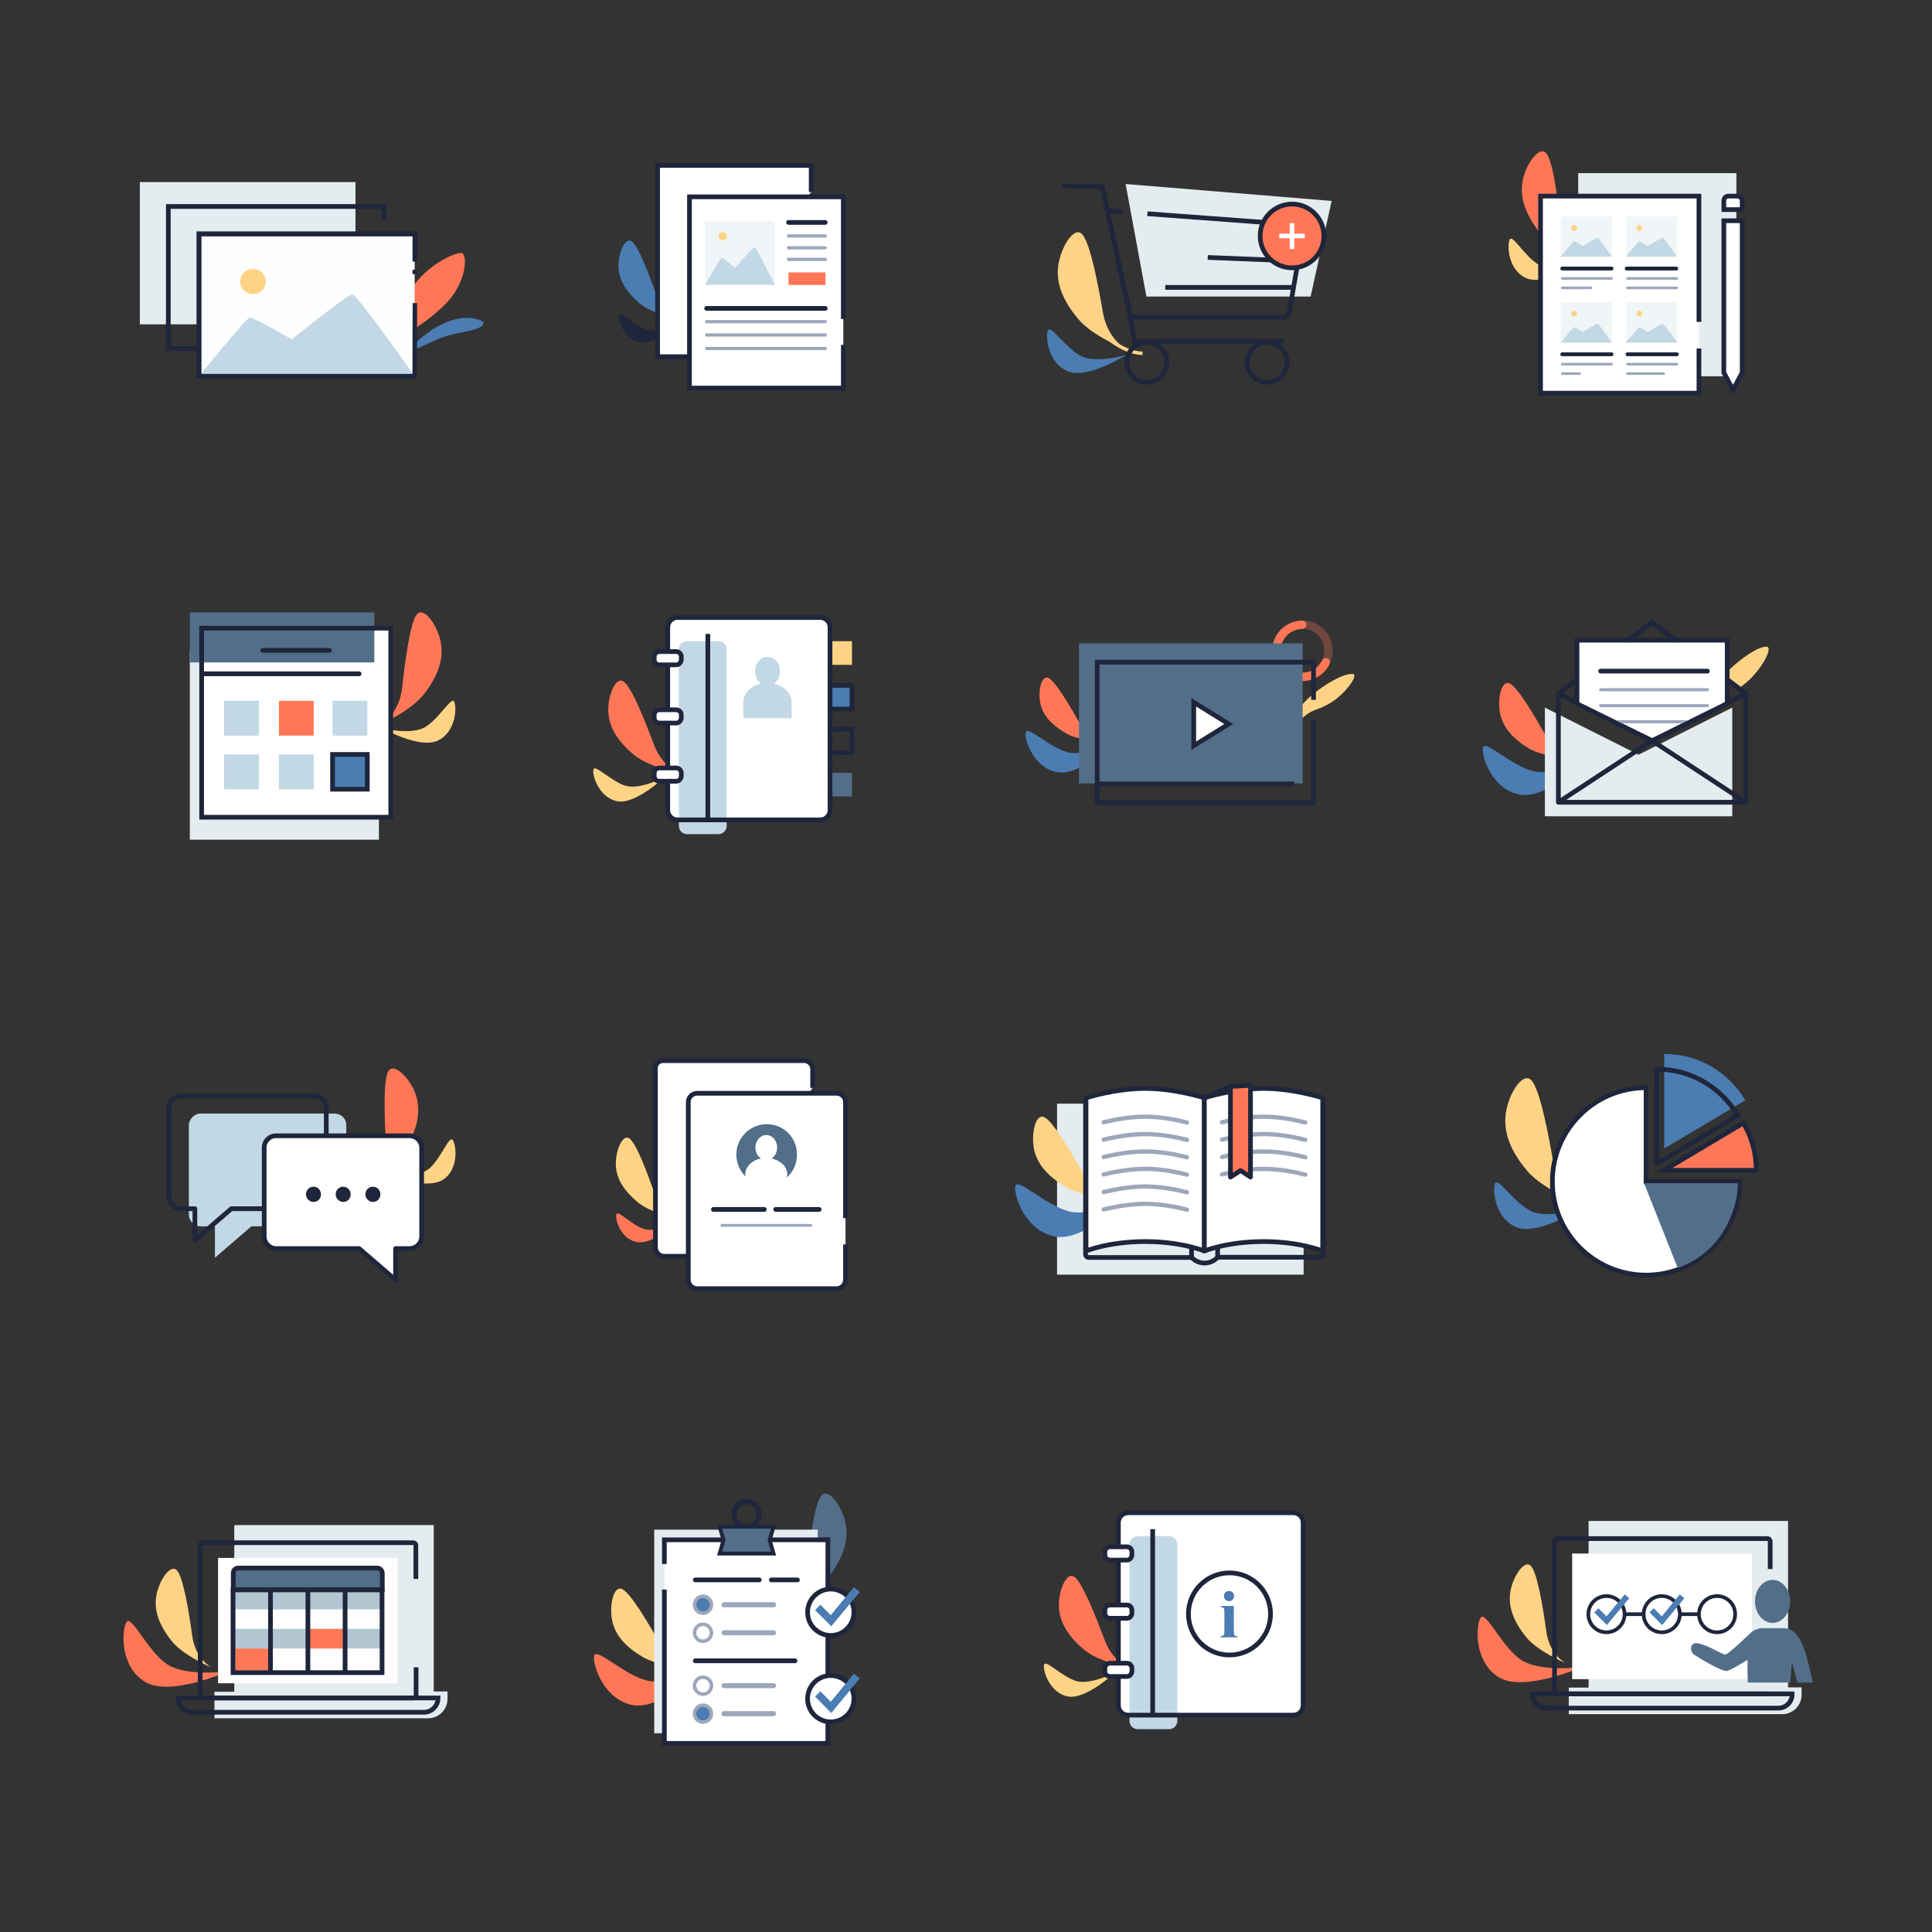 <?xml version="1.0" encoding="utf-8"?>
<!-- Generator: Adobe Illustrator 25.1.0, SVG Export Plug-In . SVG Version: 6.00 Build 0)  -->
<svg version="1.1" id="Calque_1" xmlns="http://www.w3.org/2000/svg" xmlns:xlink="http://www.w3.org/1999/xlink" x="0px" y="0px"
	 viewBox="0 0 800 800" style="enable-background:new 0 0 800 800;" xml:space="preserve">
<rect x="0" y="0" width="800" height="800" fill="#333333" stroke="none"/>
<style type="text/css">
	.st0{fill:#FF7757;}
	.st1{fill:#FFD385;}
	.st2{fill:#526E89;}
	.st3{fill:#E4ECEF;}
	.st4{fill:#FFFFFF;stroke:#1F253A;stroke-width:1.948;stroke-miterlimit:10;}
	.st5{fill:none;stroke:#1F253A;stroke-width:1.948;stroke-linecap:round;stroke-miterlimit:10;}
	.st6{fill:none;stroke:#9DA7BA;stroke-width:2.095;stroke-linecap:round;stroke-miterlimit:10;}
	.st7{fill:#4B7CB2;stroke:#9DA7BA;stroke-width:1.467;stroke-linecap:round;stroke-miterlimit:10;}
	.st8{fill:none;stroke:#9DA7BA;stroke-width:1.467;stroke-linecap:round;stroke-miterlimit:10;}
	.st9{fill:none;stroke:#1F253A;stroke-width:2.095;stroke-miterlimit:10;}
	.st10{fill:#526E89;stroke:#1F253A;stroke-width:1.606;stroke-miterlimit:10;}
	.st11{fill:none;stroke:#4B7CB2;stroke-width:3.117;stroke-miterlimit:10;}
	.st12{fill:#4B7CB2;}
	.st13{fill:#FDFEFF;}
	.st14{fill:#C3D8E5;}
	.st15{fill:none;stroke:#1F253A;stroke-width:1.948;stroke-miterlimit:10;}
	.st16{fill:none;stroke:#1F253A;stroke-width:1.852;stroke-miterlimit:10;}
	.st17{fill:#1F253A;}
	.st18{fill:none;stroke:#4B7CB2;stroke-width:1.055;stroke-miterlimit:10;}
	.st19{fill:#F0F5F7;}
	.st20{fill:none;stroke:#9DA7BA;stroke-width:1.338;stroke-linecap:round;stroke-miterlimit:10;}
	.st21{fill:none;stroke:#FFD385;stroke-width:1.437;stroke-miterlimit:10;}
	.st22{fill:#FFFFFF;}
	.st23{fill:none;stroke:#FFFFFF;stroke-width:1.877;stroke-miterlimit:10;}
	.st24{fill:none;stroke:#1F253A;stroke-width:1.599;stroke-linecap:round;stroke-miterlimit:10;}
	.st25{fill:none;stroke:#9DA7BA;stroke-width:1.087;stroke-linecap:round;stroke-miterlimit:10;}
	.st26{fill:#4B7CB2;stroke:#1F253A;stroke-width:1.948;stroke-linecap:round;stroke-miterlimit:10;}
	.st27{fill:#FFFFFF;stroke:#1F253A;stroke-width:1.948;stroke-linejoin:round;stroke-miterlimit:10;}
	.st28{opacity:0.3;fill:none;stroke:#FF7757;stroke-width:3.446;stroke-linecap:round;stroke-miterlimit:10;}
	.st29{fill:none;stroke:#FF7757;stroke-width:3.446;stroke-linecap:round;stroke-miterlimit:10;}
	.st30{fill:none;stroke:#1F253A;stroke-width:1.948;stroke-linejoin:round;stroke-miterlimit:10;}
	.st31{fill:none;stroke:#9DA7BA;stroke-width:1.282;stroke-linecap:round;stroke-miterlimit:10;}
	.st32{fill:#9DA7BA;}
	.st33{fill:none;stroke:#9DA7BA;stroke-width:1.171;stroke-linecap:round;stroke-miterlimit:10;}
	.st34{fill:none;stroke:#9DA7BA;stroke-width:1.775;stroke-linecap:round;stroke-linejoin:round;stroke-miterlimit:10;}
	.st35{fill:#FF7757;stroke:#1F253A;stroke-width:1.948;stroke-linejoin:round;stroke-miterlimit:10;}
	.st36{fill:#FFFFFF;stroke:#1F253A;stroke-width:1.692;stroke-miterlimit:10;}
	.st37{fill:#FF7757;stroke:#1F253A;stroke-width:1.948;stroke-miterlimit:10;}
	.st38{fill:#B2C6D1;}
	.st39{fill:#526E89;stroke:#1F253A;stroke-width:1.948;stroke-miterlimit:10;}
	.st40{fill:#FFFFFF;stroke:#1F253A;stroke-width:1.521;stroke-miterlimit:10;}
	.st41{fill:none;stroke:#4B7CB2;stroke-width:2.434;stroke-miterlimit:10;}
</style>
<g>
	<g>
		<path class="st0" d="M293,689.4c0,0-15.8,8.9-25.4,6.4s-21-14.1-21.6-10c-0.6,4.1,4.4,18.4,16.4,20.3
			C274.5,708,293,689.4,293,689.4"/>
		<path class="st1" d="M285.8,690.5c0,0-7.4-0.8-12.2-9.3s-12.4-21.6-16-23.2c-3.6-1.6-5.4,6.9-4.1,13.1s5.7,10.9,12.6,15
			S285.8,690.5,285.8,690.5"/>
	</g>
	<g>
		<g>
			<path class="st2" d="M325.3,665.4c0,0,7.3-4.1,8.6-15.1c1.2-10.9,3.3-27.8,6.3-31.1c3-3.3,8.6,4.8,10,11.8
				c1.3,7-1.1,13.8-6.4,21.1C338.5,659.5,325.3,665.4,325.3,665.4"/>
		</g>
	</g>
	<polyline class="st3" points="338.6,698.6 338.6,717.7 270.9,717.7 270.9,633.4 338.6,633.4 338.6,687.2 	"/>
	<polyline class="st4" points="275.1,647.6 275.1,637.6 342.8,637.6 342.8,703.3 342.8,714.7 342.8,721.9 275.1,721.9 275.1,658.2 	
		"/>
	<line class="st5" x1="319.4" y1="654.2" x2="330.2" y2="654.2"/>
	<line class="st5" x1="287.9" y1="654.2" x2="314.4" y2="654.2"/>
	<line class="st6" x1="299.8" y1="664.5" x2="320.3" y2="664.5"/>
	<circle class="st7" cx="291.1" cy="664.5" r="3.5"/>
	<line class="st6" x1="299.8" y1="676.1" x2="320.3" y2="676.1"/>
	<circle class="st8" cx="291.1" cy="676.1" r="3.5"/>
	<line class="st5" x1="287.9" y1="687.7" x2="329.2" y2="687.7"/>
	<line class="st6" x1="299.8" y1="698" x2="320.3" y2="698"/>
	<circle class="st8" cx="291.1" cy="698" r="3.5"/>
	<line class="st6" x1="299.8" y1="709.6" x2="320.3" y2="709.6"/>
	<circle class="st7" cx="291.1" cy="709.6" r="3.5"/>
	<circle class="st9" cx="309.1" cy="627" r="5.2"/>
	<polygon class="st10" points="320.3,643.3 298,643.3 299.6,637.7 298,632.2 320.3,632.2 318.7,637.7 	"/>
	<circle class="st4" cx="344" cy="667.6" r="9.6"/>
	<polyline class="st11" points="338.6,665.6 344.1,671.1 354.8,658.2 	"/>
	<circle class="st4" cx="344" cy="703.4" r="9.6"/>
	<polyline class="st11" points="338.6,701.4 344.1,707 354.8,694 	"/>
</g>
<g>
	<path class="st0" d="M164.4,140.7c0,0,0.1-11.8,6.2-21.4s18.2-15.1,20.6-14.5c2.4,0.6,2,11-5.2,19.4
		C178.8,132.6,164.4,140.7,164.4,140.7z"/>
	<path class="st12" d="M168.3,145c0,0,8.9-7.7,12.6-9.7c5.6-3.1,11.3-4.5,16.4-3.2c5.1,1.3,2.5,3.3-0.7,4.3
		c-3.1,1-10.2,1.8-15.5,4.1c-5.3,2.4-12.1,5.6-12.1,5.6L168.3,145z"/>
	<rect x="57.9" y="75.4" class="st3" width="89.3" height="58.9"/>
	<polyline class="st13" points="171.7,155.8 82.2,155.8 82.2,96.8 171.7,96.8 171.7,155.8 82.2,155.8 82.2,96.9 171.7,96.9 	"/>
	<path class="st14" d="M171.7,155.8c0,0-23.8-33.9-25.8-33.9s-25.1,18.6-25.1,18.6s-15.9-9.2-17.4-9s-21,24.3-21,24.3H171.7z"/>
	
		<ellipse transform="matrix(1 -3.127867e-02 3.127867e-02 1 -3.593 3.331)" class="st1" cx="104.7" cy="116.5" rx="5.3" ry="5.2"/>
	<polyline class="st15" points="82.3,144.3 69.7,144.3 69.7,85.5 159,85.5 159,91.1 	"/>
	<polyline class="st16" points="171.8,125.5 171.7,155.8 82.4,155.8 82.4,96.9 171.8,96.9 	"/>
	<line class="st15" x1="171.8" y1="111.7" x2="171.8" y2="113.5"/>
	<polyline class="st15" points="171.7,155.8 82.4,155.8 82.4,96.8 171.8,96.8 171.8,108.3 	"/>
</g>
<g id="pages_1_">
	<g>
		<g id="vegetation_9_">
			<path class="st17" d="M281.3,133.8c0,0-8.6,4.3-13.6,2.7c-5-1.6-10.8-8-11.2-5.9c-0.4,2.1,1.8,9.9,8.2,11.2
				C271,143.2,281.3,133.8,281.3,133.8"/>
		</g>
		<g>
			<path class="st12" d="M281.1,132.3c0,0-6.3-1.8-9.2-9.9c-2.9-8.1-7.5-20.5-10.3-22.5c-2.8-2-5.7,5.2-5.5,10.7s3.2,10.2,8.6,14.9
				C270.1,130.1,281.1,132.3,281.1,132.3"/>
		</g>
		<path class="st18" d="M285.9,132.6c-9.8,1.5-27.5-11.6-25.3-27"/>
	</g>
	<polyline class="st4" points="285.5,147.7 272.3,147.7 272.3,68.5 335.9,68.5 335.9,79.5 	"/>
	<polyline class="st4" points="349.2,142.8 349.2,160.7 285.5,160.7 285.5,81.5 349.2,81.5 349.2,132.1 	"/>
	<g>
		<polyline class="st19" points="320.8,117.9 291.9,117.9 291.9,91.5 320.8,91.5 320.8,117.9 291.9,117.9 291.9,91.5 320.8,91.5 		
			"/>
		<path class="st14" d="M320.8,117.9c0,0-7.7-15.6-8.3-15.6c-0.7,0-8.1,8.6-8.1,8.6s-5.2-4.3-5.6-4.2c-0.5,0.1-6.8,11.2-6.8,11.2
			L320.8,117.9z"/>
		
			<ellipse transform="matrix(1 -3.127845e-02 3.127845e-02 1 -2.914 9.404)" class="st1" cx="299.1" cy="97.8" rx="1.7" ry="1.7"/>
	</g>
	<line class="st5" x1="326.5" y1="92.1" x2="341.7" y2="92.1"/>
	<line class="st20" x1="326.5" y1="97.7" x2="341.7" y2="97.7"/>
	<line class="st20" x1="326.5" y1="102.6" x2="341.7" y2="102.6"/>
	<line class="st20" x1="326.5" y1="107.4" x2="341.7" y2="107.4"/>
	<line class="st5" x1="292.6" y1="127.7" x2="341.7" y2="127.7"/>
	<line class="st20" x1="292.6" y1="133.2" x2="341.7" y2="133.2"/>
	<line class="st20" x1="292.6" y1="138.7" x2="341.7" y2="138.7"/>
	<line class="st20" x1="292.6" y1="144.3" x2="341.7" y2="144.3"/>
	<rect x="326.5" y="112.8" class="st0" width="15.3" height="5.2"/>
</g>
<g id="boutique_2_">
	<g>
		<g id="vegetation_11_">
			<path class="st12" d="M466.5,146.9c0,0-12.5,3.8-18.9,0.5c-6.4-3.3-12.6-13.3-13.7-10.5c-1.1,2.8,0.2,13.7,8.4,16.9
				C450.5,157.1,466.5,146.9,466.5,146.9"/>
		</g>
		<g>
			<path class="st1" d="M466.7,144.8c0,0-8-3.9-10-15.4c-2-11.5-5.3-29.2-8.7-32.5c-3.4-3.3-8.8,5.6-9.8,13.1
				c-1,7.5,2,14.5,8.1,21.9C452.4,139.4,466.7,144.8,466.7,144.8"/>
		</g>
		<path class="st21" d="M473.1,146.3c-13.5-0.2-34.2-21.8-27.8-42.1"/>
	</g>
	<polygon class="st3" points="542.7,122.8 474.7,122.8 466.1,76.2 551.4,83.2 	"/>
	<polyline class="st5" points="440.6,77 456.4,77.3 468.1,131.4 469.7,141.3 531,141.3 	"/>
	<path class="st15" d="M475.1,88.5l62.2,4.6c1.5,0.1,2.6,1.5,2.3,3l-5.7,32.9c-0.3,1.4-1.5,2.4-2.9,2.4h-62.9l-9.5-44.1l6.4,0.5"/>
	<circle class="st15" cx="474.9" cy="150" r="8.3"/>
	<circle class="st15" cx="524.7" cy="150" r="8.3"/>
	<line class="st15" x1="535" y1="119" x2="482.5" y2="119"/>
	<line class="st15" x1="537" y1="108.1" x2="500.1" y2="106.6"/>
	<circle class="st22" cx="535" cy="97.7" r="13.2"/>
	<circle class="st0" cx="535" cy="97.7" r="13.2"/>
	<circle class="st15" cx="535" cy="97.7" r="13.2"/>
	<line class="st23" x1="535" y1="92.4" x2="535" y2="103.1"/>
	<line class="st23" x1="529.7" y1="97.7" x2="540.3" y2="97.7"/>
</g>
<g>
	<g>
		<rect x="653.5" y="71.7" class="st3" width="65.5" height="84.1"/>
		<g id="vegetation_12_">
			<path class="st1" d="M654.3,110c0,0-11.6,2.8-17.3-0.5c-5.7-3.3-10.8-12.8-11.9-10.3s-0.6,12.5,6.7,15.9
				C639.2,118.4,654.3,110,654.3,110"/>
		</g>
		<g>
			<path class="st0" d="M654.6,108.1c0,0-7.1-4-8.3-14.6c-1.2-10.6-3.2-26.9-6.1-30.1c-2.9-3.2-8.4,4.6-9.7,11.4
				c-1.3,6.8,1,13.3,6.2,20.4S654.6,108.1,654.6,108.1"/>
		</g>
	</g>
	<polyline class="st4" points="703.5,144.3 703.5,162.8 637.9,162.8 637.9,81.2 703.5,81.2 703.5,133.3 	"/>
	<g>
		<g>
			<polyline class="st19" points="667.4,106.4 646.3,106.4 646.3,89.7 667.4,89.7 667.4,106.4 646.3,106.4 646.3,89.7 667.4,89.7 
							"/>
			<path class="st14" d="M661.6,98.4c-0.6,0-6.3,3.5-6.3,3.5s-3-2-3.5-2c-0.4,0.1-5.6,6.4-5.6,6.4l11.3,0l0,0l10,0
				C667.6,106.4,661.9,98.4,661.6,98.4z"/>
			
				<ellipse transform="matrix(1 -3.127845e-02 3.127845e-02 1 -2.63 20.425)" class="st1" cx="651.5" cy="94.3" rx="1.2" ry="1.2"/>
		</g>
		<line class="st24" x1="646.9" y1="111.2" x2="667.3" y2="111.2"/>
		<line class="st24" x1="673.6" y1="111.2" x2="694.1" y2="111.2"/>
		<line class="st25" x1="646.9" y1="115.3" x2="667.3" y2="115.3"/>
		<line class="st25" x1="646.9" y1="119.2" x2="658.8" y2="119.2"/>
		<g>
			<polyline class="st19" points="694.4,106.4 673.3,106.4 673.3,89.7 694.4,89.7 694.4,106.4 673.3,106.4 673.3,89.7 694.4,89.7 
							"/>
			<path class="st14" d="M688.6,98.4c-0.6,0-6.3,3.5-6.3,3.5s-3-2-3.5-2c-0.4,0.1-5.6,6.4-5.6,6.4l11.3,0l0,0l10,0
				C694.6,106.4,688.9,98.4,688.6,98.4z"/>
			
				<ellipse transform="matrix(1 -3.127845e-02 3.127845e-02 1 -2.617 21.269)" class="st1" cx="678.5" cy="94.3" rx="1.2" ry="1.2"/>
		</g>
		<line class="st25" x1="673.9" y1="115.3" x2="694.3" y2="115.3"/>
		<line class="st25" x1="673.9" y1="119.2" x2="694.3" y2="119.2"/>
		<g>
			<polyline class="st19" points="667.4,141.9 646.3,141.9 646.3,125.2 667.4,125.2 667.4,141.9 646.3,141.9 646.3,125.2 
				667.4,125.2 			"/>
			<path class="st14" d="M661.6,134c-0.6,0-6.3,3.5-6.3,3.5s-3-2-3.5-2c-0.4,0.1-5.6,6.4-5.6,6.4l11.3,0l0,0l10,0
				C667.6,141.9,661.9,134,661.6,134z"/>
			
				<ellipse transform="matrix(1 -3.127845e-02 3.127845e-02 1 -3.741 20.442)" class="st1" cx="651.5" cy="129.8" rx="1.2" ry="1.2"/>
		</g>
		<line class="st24" x1="646.9" y1="146.7" x2="667.3" y2="146.7"/>
		<line class="st25" x1="646.9" y1="150.8" x2="667.3" y2="150.8"/>
		<line class="st25" x1="646.9" y1="154.7" x2="654.1" y2="154.7"/>
		<g>
			<polyline class="st19" points="694.4,141.9 673.3,141.9 673.3,125.2 694.4,125.2 694.4,141.9 673.3,141.9 673.3,125.2 
				694.4,125.2 			"/>
			<path class="st14" d="M688.6,134c-0.6,0-6.3,3.5-6.3,3.5s-3-2-3.5-2c-0.4,0.1-5.6,6.4-5.6,6.4l11.3,0l0,0l10,0
				C694.6,141.9,688.9,134,688.6,134z"/>
			
				<ellipse transform="matrix(1 -3.127845e-02 3.127845e-02 1 -3.728 21.287)" class="st1" cx="678.5" cy="129.8" rx="1.2" ry="1.2"/>
		</g>
		<line class="st24" x1="673.9" y1="146.7" x2="694.3" y2="146.7"/>
		<line class="st25" x1="673.9" y1="150.8" x2="694.3" y2="150.8"/>
		<line class="st25" x1="673.9" y1="154.7" x2="688.9" y2="154.7"/>
	</g>
	<polygon class="st4" points="721.4,154.3 717.6,161.4 713.8,154.3 713.8,91.4 721.4,91.4 	"/>
	<path class="st4" d="M715.7,81.2h3.8c1,0,1.9,0.9,1.9,1.9v3.7h-7.6v-3.7C713.8,82.1,714.6,81.2,715.7,81.2z"/>
</g>
<g>
	<g>
		<g id="vegetation_13_">
			<path class="st1" d="M158.4,301.6c0,0,11.8,2.9,17.6-0.5c5.8-3.4,11-13,12.1-10.5c1.1,2.5,0.6,12.7-6.9,16.1
				C173.7,310.2,158.4,301.6,158.4,301.6"/>
		</g>
		<g>
			<path class="st0" d="M158.1,299.7c0,0,7.2-4.1,8.4-14.8c1.2-10.8,3.3-27.4,6.2-30.6c2.9-3.2,8.5,4.7,9.8,11.6
				c1.3,6.9-1,13.5-6.3,20.7C171.1,293.9,158.1,299.7,158.1,299.7"/>
		</g>
	</g>
	<rect x="78.6" y="269.4" class="st3" width="78.3" height="78.3"/>
	<rect x="83.5" y="260.1" class="st22" width="78.3" height="78.3"/>
	<rect x="78.6" y="253.6" class="st2" width="76.4" height="20.7"/>
	<rect x="83.5" y="260.1" class="st5" width="78.3" height="78.3"/>
	<line class="st5" x1="83.5" y1="279" x2="148.7" y2="279"/>
	<rect x="92.8" y="290.2" class="st14" width="14.4" height="14.4"/>
	<rect x="115.5" y="290.2" class="st0" width="14.4" height="14.4"/>
	<rect x="137.7" y="290.2" class="st14" width="14.4" height="14.4"/>
	<rect x="92.8" y="312.4" class="st14" width="14.4" height="14.4"/>
	<rect x="115.5" y="312.4" class="st14" width="14.4" height="14.4"/>
	<rect x="137.7" y="312.4" class="st26" width="14.4" height="14.4"/>
	<line class="st5" x1="136.4" y1="269.3" x2="108.8" y2="269.3"/>
</g>
<g>
	<path class="st1" d="M275.2,321.8c0,0-10.1,5.3-16.1,3.6c-6-1.8-13-9.3-13.4-6.7c-0.5,2.5,2.4,11.7,10,13.1
		C263.1,333.2,275.2,321.8,275.2,321.8"/>
	<path class="st0" d="M282,320.2c0,0-7.5-2-11.1-11.6c-3.6-9.5-9.3-24.2-12.7-26.4c-3.4-2.3-6.7,6.3-6.3,12.8
		c0.4,6.6,4.1,12.1,10.5,17.5C268.9,317.9,282,320.2,282,320.2"/>
	<g>
		<rect x="343.7" y="265.5" class="st1" width="9.1" height="9.8"/>
		<rect x="343.7" y="320" class="st2" width="9.1" height="9.8"/>
		<path class="st22" d="M339.6,339.5h-59c-2.3,0-4.1-1.8-4.1-4.1v-75.6c0-2.3,1.8-4.1,4.1-4.1h59c2.3,0,4.1,1.8,4.1,4.1v75.6
			C343.7,337.7,341.8,339.5,339.6,339.5z"/>
		<path class="st14" d="M297.5,345.4h-13c-1.9,0-3.4-1.5-3.4-3.4v-73.1c0-1.9,1.5-3.4,3.4-3.4h13c1.9,0,3.4,1.5,3.4,3.4V342
			C300.9,343.8,299.4,345.4,297.5,345.4z"/>
		<path class="st15" d="M339.6,339.5h-59c-2.3,0-4.1-1.8-4.1-4.1v-75.6c0-2.3,1.8-4.1,4.1-4.1h59c2.3,0,4.1,1.8,4.1,4.1v75.6
			C343.7,337.7,341.8,339.5,339.6,339.5z"/>
		<line class="st15" x1="293.1" y1="262.5" x2="293.1" y2="339.5"/>
		<g>
			<path class="st14" d="M327.8,297.4c0-1.4,0-6.6,0-6.7c0-3.6-3.2-6.7-7.4-7.6c1.6-1,2.6-2.9,2.6-5.2c0-3.3-2.3-5.9-5.2-5.9
				s-5.2,2.7-5.2,5.9c0,2.2,1.1,4.1,2.6,5.2c-4.3,0.9-7.4,3.9-7.4,7.6c0,0.1,0,5.4,0,6.7H327.8z"/>
		</g>
		<rect x="343.7" y="283.8" class="st26" width="9.1" height="9.8"/>
		<rect x="343.7" y="301.9" class="st15" width="9.1" height="9.8"/>
		<path class="st27" d="M280,275.3h-7c-1.1,0-2.1-0.9-2.1-2.1v-1.3c0-1.1,0.9-2.1,2.1-2.1h7c1.1,0,2.1,0.9,2.1,2.1v1.3
			C282,274.4,281.1,275.3,280,275.3z"/>
		<path class="st27" d="M280,299.4h-7c-1.1,0-2.1-0.9-2.1-2.1V296c0-1.1,0.9-2.1,2.1-2.1h7c1.1,0,2.1,0.9,2.1,2.1v1.3
			C282,298.5,281.1,299.4,280,299.4z"/>
		<path class="st27" d="M280,323.5h-7c-1.1,0-2.1-0.9-2.1-2.1v-1.3c0-1.1,0.9-2.1,2.1-2.1h7c1.1,0,2.1,0.9,2.1,2.1v1.3
			C282,322.6,281.1,323.5,280,323.5z"/>
	</g>
</g>
<g>
	<path class="st12" d="M462.8,306.3c0,0-12.8,7.2-20.6,5.2s-17-11.4-17.5-8.1c-0.5,3.3,3.6,14.9,13.3,16.4
		C447.8,321.3,462.8,306.3,462.8,306.3"/>
	<path class="st0" d="M457,307.1c0,0-6-0.7-9.9-7.6c-3.9-6.9-10.1-17.5-13-18.8c-2.9-1.3-4.4,5.6-3.3,10.6s4.6,8.8,10.2,12.1
		C446.6,306.9,457,307.1,457,307.1"/>
	<path class="st1" d="M536,310.8c0,0-2.1-5.1-1.8-6c0.2-0.9,1.9-4.6,5.7-8s5.9-2.5,11.6-6.1c5.7-3.7,11.2-11.2,8.7-11.6
		c-4.7-0.7-17.7,8-21.5,13.4c-3.7,5.4-4.5,12.5-4.5,12.5"/>
	<g>
		<circle class="st28" cx="539.3" cy="269.4" r="10.8"/>
		<path class="st29" d="M549,274.2c-2.6,5.4-9.1,7.6-14.4,5c-5.4-2.6-7.6-9.1-5-14.4c1.9-3.8,5.6-6,9.6-6.1"/>
	</g>
	<rect x="446.8" y="266.4" class="st2" width="92.6" height="58"/>
	<polyline class="st15" points="543.9,298.4 543.9,332.4 454.3,332.4 454.3,274.2 543.9,274.2 543.9,289.8 	"/>
	<polygon class="st4" points="494.3,290.8 494.3,308.8 508.8,299.8 	"/>
	<line class="st15" x1="454.3" y1="324.6" x2="535.9" y2="324.6"/>
</g>
<g>
	<path class="st1" d="M715.3,278c5.6-5.4,12.7-10.4,16.2-10.2c3,0.1-2.3,9.8-8.5,14.9c-1,0.8-2.2,1.8-3.1,2.4l-4.8-3.8L715.3,278z"
		/>
	<g>
		<path class="st12" d="M659,313.1c0,0-15.1,8.6-24.3,6.2c-9.2-2.4-20.2-13.5-20.7-9.6c-0.6,3.9,4.2,17.6,15.7,19.4
			C641.2,330.9,659,313.1,659,313.1"/>
		<path class="st0" d="M652.1,314.1c0,0-7.1-0.8-11.7-8.9s-11.9-20.7-15.3-22.2c-3.4-1.6-5.2,6.6-3.9,12.6c1.3,5.9,5.4,10.4,12,14.4
			C639.8,313.8,652.1,314.1,652.1,314.1"/>
	</g>
	<polygon class="st3" points="717.3,338 639.7,338 639.7,293 678.5,312.5 717.3,293 	"/>
	<polyline class="st30" points="722.9,332.2 684.1,306.7 722.9,287.2 722.9,332.2 645.3,332.2 645.3,287.2 684.1,306.7 645.3,332.2 
			"/>
	<polygon class="st4" points="653,291.4 653,265.1 715.2,265.1 715.2,291.3 684.1,306.7 	"/>
	<line class="st5" x1="662.8" y1="277.9" x2="707" y2="277.9"/>
	<line class="st31" x1="662.8" y1="285.6" x2="707" y2="285.6"/>
	<line class="st31" x1="662.8" y1="292.2" x2="707" y2="292.2"/>
	<g>
		<polygon class="st32" points="696.3,299.5 671.6,299.5 669,298.2 698.9,298.2 		"/>
	</g>
	<line class="st15" x1="715" y1="281.2" x2="722.9" y2="287.2"/>
	<polyline class="st15" points="673.9,265.4 684.1,257.7 694.2,265.4 	"/>
	<line class="st15" x1="645.3" y1="287.2" x2="653" y2="281.3"/>
</g>
<g>
	<path class="st14" d="M138.5,461.1H83.2c-2.8,0-5,2.3-5,5v36.7c0,2.8,2.3,5,5,5H89v13l15.1-13h34.3c2.8,0,5-2.3,5-5v-36.7
		C143.5,463.3,141.3,461.1,138.5,461.1z"/>
	<path class="st30" d="M130.2,453.8H74.9c-2.8,0-5,2.3-5,5v36.7c0,2.8,2.3,5,5,5h5.8v13l15.1-13h34.3c2.8,0,5-2.3,5-5v-36.7
		C135.2,456,133,453.8,130.2,453.8z"/>
	<path class="st1" d="M161.2,487.2c0,0,11.6,0.8,16.5-3.3s8.3-14,9.8-11.8c1.5,2.2,2.5,11.9-3.9,16.3S161.2,487.2,161.2,487.2"/>
	<path class="st0" d="M154.2,488.6c0,0,6.2-5,5.6-15.3c-0.6-10.4-1.2-26.4,1.1-29.9c2.3-3.5,8.8,3.1,11.1,9.4
		c2.3,6.3,1.2,13-2.7,20.6C165.5,481,154.2,488.6,154.2,488.6"/>
	<path class="st27" d="M114.3,470.3h55.3c2.8,0,5,2.3,5,5V512c0,2.8-2.3,5-5,5h-5.8v13l-15.1-13h-34.3c-2.8,0-5-2.3-5-5v-36.7
		C109.3,472.6,111.5,470.3,114.3,470.3z"/>
	<path class="st17" d="M127.6,492.3c0.6-0.6,1.3-0.9,2.2-0.9c0.9,0,1.6,0.3,2.2,0.9c0.6,0.6,0.9,1.4,0.9,2.3c0,0.8-0.3,1.6-0.9,2.2
		c-0.6,0.6-1.3,0.9-2.2,0.9c-0.8,0-1.6-0.3-2.2-1c-0.6-0.6-0.9-1.3-0.9-2.1C126.7,493.7,127,492.9,127.6,492.3z"/>
	<path class="st17" d="M139.9,492.3c0.6-0.6,1.3-0.9,2.2-0.9c0.9,0,1.6,0.3,2.2,0.9c0.6,0.6,0.9,1.4,0.9,2.3c0,0.8-0.3,1.6-0.9,2.2
		c-0.6,0.6-1.3,0.9-2.2,0.9c-0.8,0-1.6-0.3-2.2-1c-0.6-0.6-0.9-1.3-0.9-2.1C139,493.7,139.3,492.9,139.9,492.3z"/>
	<path class="st17" d="M152.2,492.3c0.6-0.6,1.3-0.9,2.2-0.9c0.9,0,1.6,0.3,2.2,0.9c0.6,0.6,0.9,1.4,0.9,2.3c0,0.8-0.3,1.6-0.9,2.2
		c-0.6,0.6-1.3,0.9-2.2,0.9c-0.8,0-1.6-0.3-2.2-1c-0.6-0.6-0.9-1.3-0.9-2.1C151.3,493.7,151.6,492.9,152.2,492.3z"/>
</g>
<g>
	<g id="vegetation_14_">
		<path class="st0" d="M280.6,506.1c0,0-8.8,4.4-13.9,2.8c-5.2-1.6-11-8.2-11.5-6s1.9,10.1,8.4,11.4
			C270.1,515.7,280.6,506.1,280.6,506.1"/>
	</g>
	<g>
		<path class="st1" d="M280.5,504.5c0,0-6.4-1.9-9.4-10.1c-2.9-8.3-7.6-21-10.5-23s-5.8,5.3-5.6,11c0.2,5.7,3.3,10.5,8.8,15.2
			C269.2,502.3,280.5,504.5,280.5,504.5"/>
	</g>
</g>
<path class="st4" d="M284.9,520.2h-9.8c-2.1,0-3.7-1.7-3.7-3.7v-74.2c0-1.7,1.4-3.1,3.1-3.1H333c1.9,0,3.5,1.6,3.5,3.5v7.8"/>
<path class="st4" d="M350.1,515.3v14.6c0,2.1-1.7,3.7-3.7,3.7h-57.7c-2.1,0-3.7-1.7-3.7-3.7v-73.5c0-2.1,1.7-3.7,3.7-3.7h57.7
	c2.1,0,3.7,1.7,3.7,3.7v48"/>
<line class="st5" x1="321.2" y1="500.8" x2="339.2" y2="500.8"/>
<line class="st5" x1="295.4" y1="500.8" x2="316.5" y2="500.8"/>
<line class="st33" x1="298.9" y1="507.4" x2="335.7" y2="507.4"/>
<path class="st2" d="M317.5,465.5c-7,0-12.6,5.7-12.6,12.6c0,3.6,1.5,6.8,3.8,9.1c-0.1-0.3-0.1-0.6-0.1-0.9c0-3.2,2.8-5.9,6.5-6.6
	c-1.4-0.9-2.3-2.6-2.3-4.5c0-2.9,2-5.2,4.5-5.2s4.5,2.3,4.5,5.2c0,1.9-0.9,3.6-2.3,4.5c3.7,0.8,6.5,3.4,6.5,6.6
	c0,0.4-0.1,0.9-0.2,1.3c2.6-2.3,4.2-5.7,4.2-9.4C330.1,471.1,324.5,465.5,317.5,465.5z"/>
<g>
	<rect x="437.7" y="457" class="st3" width="102.1" height="70.8"/>
	<g>
		<path class="st12" d="M468.7,495c0,0-16.2,9.2-26.1,6.6s-21.6-14.5-22.2-10.3c-0.6,4.2,4.5,18.8,16.9,20.8
			C449.7,514,468.7,495,468.7,495"/>
		<path class="st1" d="M461.3,496c0,0-7.6-0.8-12.5-9.6c-4.9-8.7-12.7-22.1-16.4-23.8s-5.5,7.1-4.2,13.4c1.4,6.3,5.8,11.1,12.9,15.4
			C448.2,495.8,461.3,496,461.3,496"/>
	</g>
	<path class="st15" d="M493.9,520.7h-43c-0.8,0-1.4-0.6-1.4-1.4V456c0-0.8,0.6-1.4,1.4-1.4h95.7c0.8,0,1.4,0.6,1.4,1.4v63.2
		c0,0.8-0.6,1.4-1.4,1.4h-43"/>
	<g>
		<path class="st27" d="M498.7,518c0,0-9.5-3.9-24.5-3.9s-24.5,3.9-24.5,3.9v-63.4c0,0,12.1-3.9,24.5-3.9s24.5,3.9,24.5,3.9V518z"/>
		<path class="st34" d="M457,464.7c3.8-0.9,10.4-2.3,17.2-2.3c6.9,0,13.4,1.4,17.3,2.4"/>
		<path class="st34" d="M457,471.9c3.8-0.9,10.4-2.3,17.2-2.3c6.9,0,13.4,1.4,17.3,2.4"/>
		<path class="st34" d="M457,479.1c3.8-0.9,10.4-2.3,17.2-2.3c6.9,0,13.4,1.4,17.3,2.4"/>
		<path class="st34" d="M457,486.3c3.8-0.9,10.4-2.3,17.2-2.3c6.9,0,13.4,1.4,17.3,2.4"/>
		<path class="st34" d="M457,493.6c3.8-0.9,10.4-2.3,17.2-2.3c6.9,0,13.4,1.4,17.3,2.4"/>
		<path class="st34" d="M457,500.8c3.8-0.9,10.4-2.3,17.2-2.3c6.9,0,13.4,1.4,17.3,2.4"/>
		<path class="st27" d="M547.7,518c0,0-9.5-3.9-24.5-3.9c-15,0-24.5,3.9-24.5,3.9v-63.4c0,0,12.1-3.9,24.5-3.9
			c12.4,0,24.5,3.9,24.5,3.9V518z"/>
		<path class="st34" d="M506,464.7c3.8-0.9,10.4-2.3,17.2-2.3c6.9,0,13.4,1.4,17.3,2.4"/>
		<path class="st34" d="M506,471.9c3.8-0.9,10.4-2.3,17.2-2.3c6.9,0,13.4,1.4,17.3,2.4"/>
		<path class="st34" d="M506,479.1c3.8-0.9,10.4-2.3,17.2-2.3c6.9,0,13.4,1.4,17.3,2.4"/>
		<path class="st34" d="M506,486.3c3.8-0.9,10.4-2.3,17.2-2.3c6.9,0,13.4,1.4,17.3,2.4"/>
	</g>
	<polygon class="st35" points="509.5,449.9 509.5,487.4 513.7,484.7 517.8,487.4 517.8,449.4 	"/>
	<line class="st4" x1="509.5" y1="449.9" x2="499" y2="454.5"/>
	<path class="st15" d="M504.2,516.5v4.1c-1.4,1.5-3.3,2.4-5.4,2.4c-2.1,0-4.1-0.9-5.4-2.4v-4.1"/>
</g>
<g>
	<g>
		<path class="st12" d="M649.6,501.8c-4.5,0.9-11.6,1.8-16-0.5c-6.9-3.5-13.5-14.2-14.6-11.2s0.2,14.6,9,18.1c6,2.4,16-2,21.6-5
			L649.6,501.8z"/>
		<path class="st1" d="M649.6,495c-2.4-2.6-5.2-6.7-6.3-13c-2.1-12.3-5.7-31.3-9.3-34.8s-9.5,6-10.5,14c-1,8,2.1,15.5,8.7,23.4
			c4.3,5.2,12.4,9.5,17.4,11.9L649.6,495z"/>
	</g>
	<path class="st4" d="M681.6,450.4c-21.4,0-38.8,17.4-38.8,38.8s17.4,38.8,38.8,38.8c21.4,0,38.8-17.4,38.8-38.8h-38.8V450.4z"/>
	<path class="st2" d="M680.8,490l13.9,35c0,0,12-3.4,19.1-15.4c6.4-11,5.8-19.6,5.8-19.6H680.8z"/>
	<line class="st36" x1="681.6" y1="450.6" x2="681.6" y2="450.6"/>
	<polygon class="st36" points="681.6,450.6 681.6,450.6 681.6,450.6 	"/>
	<path class="st12" d="M689.1,436.4v38.8l0.7,0l32.9-19.6C715.8,444,703.4,436.4,689.1,436.4z"/>
	<path class="st15" d="M686,442.7v38.8l0.7,0l32.9-19.6C712.8,450.4,700.3,442.7,686,442.7z"/>
	<path class="st37" d="M721.9,465l-32.9,19.6l38.2,0C727.3,477.5,725.3,470.8,721.9,465z"/>
</g>
<g>
	<g>
		<path class="st0" d="M94.5,692c0,0-17.8,2.6-25.8-3.2c-8-5.8-14.4-20.6-16.4-17s-2.6,18.5,7.9,24.7S94.5,692,94.5,692"/>
		<path class="st1" d="M87.5,690.4c0,0-6.6-3.4-7.9-13s-3.7-24.4-6.4-27.2c-2.7-2.8-7.5,4.5-8.5,10.7c-1,6.2,1.3,12.1,6.2,18.4
			S87.5,690.4,87.5,690.4"/>
	</g>
	<path class="st3" d="M179.6,700.5v-69H97v69h-8.2v11h88.5c4.4,0,8-3.6,8-8v-3.1H179.6z"/>
	<path class="st15" d="M172.3,690.4V702c0,0.6-0.5,1.1-1.1,1.1H84c-0.6,0-1.1-0.5-1.1-1.1v-62.1c0-0.6,0.5-1.1,1.1-1.1h87.1
		c0.6,0,1.1,0.5,1.1,1.1v13.9"/>
	<path class="st15" d="M175.6,709H79.7c-3.2,0-5.9-2.6-5.9-5.9l0,0h107.6l0,0C181.4,706.3,178.8,709,175.6,709z"/>
	<polygon class="st22" points="144,697 90.3,697 90.3,645.1 144,645.1 164.6,645.1 164.6,653.7 164.6,697 	"/>
</g>
<rect x="96.5" y="658.3" class="st38" width="61.5" height="8.1"/>
<rect x="96.5" y="674.5" class="st38" width="61.5" height="8.1"/>
<rect x="97.4" y="682.6" class="st0" width="13.8" height="9.1"/>
<rect x="128.3" y="674.5" class="st0" width="13.9" height="8.1"/>
<line class="st15" x1="127.5" y1="656" x2="127.5" y2="692.6"/>
<line class="st15" x1="142.9" y1="656" x2="142.9" y2="692.6"/>
<line class="st15" x1="112" y1="656" x2="112" y2="692.6"/>
<path class="st39" d="M156.2,649.3H98.6c-1.1,0-2,0.9-2,2v7h61.7v-7C158.2,650.2,157.3,649.3,156.2,649.3z"/>
<rect x="96.5" y="658.3" class="st15" width="61.7" height="34.3"/>
<g>
	<path class="st1" d="M461.8,692.5c0,0-10.1,5.3-16.1,3.6c-6-1.8-13-9.3-13.4-6.7c-0.5,2.5,2.4,11.7,10,13.1
		C449.7,703.8,461.8,692.5,461.8,692.5"/>
	<path class="st0" d="M468.6,690.9c0,0-7.5-2-11.1-11.6c-3.6-9.5-9.3-24.2-12.7-26.4s-6.7,6.3-6.3,12.8c0.4,6.6,4.1,12.1,10.5,17.5
		C455.5,688.5,468.6,690.9,468.6,690.9"/>
	<g>
		<path class="st22" d="M535.5,710.2h-68.3c-2.3,0-4.1-1.8-4.1-4.1v-75.6c0-2.3,1.8-4.1,4.1-4.1h68.3c2.3,0,4.1,1.8,4.1,4.1v75.6
			C539.6,708.4,537.8,710.2,535.5,710.2z"/>
		<path class="st14" d="M484.1,716h-13c-1.9,0-3.4-1.5-3.4-3.4v-73.1c0-1.9,1.5-3.4,3.4-3.4h13c1.9,0,3.4,1.5,3.4,3.4v73.1
			C487.5,714.5,486,716,484.1,716z"/>
		<path class="st15" d="M535.5,710.2h-68.3c-2.3,0-4.1-1.8-4.1-4.1v-75.6c0-2.3,1.8-4.1,4.1-4.1h68.3c2.3,0,4.1,1.8,4.1,4.1v75.6
			C539.6,708.4,537.8,710.2,535.5,710.2z"/>
		<line class="st15" x1="477.3" y1="633.2" x2="477.3" y2="710.2"/>
		<path class="st27" d="M466.6,646h-7c-1.1,0-2.1-0.9-2.1-2.1v-1.3c0-1.1,0.9-2.1,2.1-2.1h7c1.1,0,2.1,0.9,2.1,2.1v1.3
			C468.6,645.1,467.7,646,466.6,646z"/>
		<path class="st27" d="M466.6,670.1h-7c-1.1,0-2.1-0.9-2.1-2.1v-1.3c0-1.1,0.9-2.1,2.1-2.1h7c1.1,0,2.1,0.9,2.1,2.1v1.3
			C468.6,669.2,467.7,670.1,466.6,670.1z"/>
		<path class="st27" d="M466.6,694.2h-7c-1.1,0-2.1-0.9-2.1-2.1v-1.3c0-1.1,0.9-2.1,2.1-2.1h7c1.1,0,2.1,0.9,2.1,2.1v1.3
			C468.6,693.3,467.7,694.2,466.6,694.2z"/>
	</g>
</g>
<circle class="st15" cx="509.1" cy="668.3" r="17"/>
<g>
	<path class="st12" d="M510.9,665v10.3c0,0.9,0.1,1.5,0.3,1.8c0.2,0.3,0.6,0.4,1.2,0.4v0.5h-7v-0.5c0.6,0,1-0.2,1.3-0.5
		c0.2-0.2,0.3-0.8,0.3-1.7v-7.6c0-0.9-0.1-1.5-0.3-1.8c-0.2-0.3-0.6-0.4-1.2-0.4V665H510.9z M508.9,658.8c0.6,0,1.1,0.2,1.5,0.6
		c0.4,0.4,0.6,0.9,0.6,1.5c0,0.6-0.2,1.1-0.6,1.5c-0.4,0.4-0.9,0.6-1.5,0.6s-1.1-0.2-1.5-0.6s-0.6-0.9-0.6-1.5
		c0-0.6,0.2-1.1,0.6-1.5C507.8,659,508.3,658.8,508.9,658.8z"/>
</g>
<g>
	<g>
		<path class="st0" d="M655.2,690.2c0,0-17.8,2.6-25.8-3.2c-8-5.8-14.4-20.6-16.4-17c-2,3.5-2.6,18.5,7.9,24.7
			C631.4,700.7,655.2,690.2,655.2,690.2"/>
		<path class="st1" d="M648.2,688.6c0,0-6.6-3.4-7.9-13s-3.7-24.4-6.4-27.2s-7.5,4.5-8.5,10.7c-1,6.2,1.3,12.1,6.2,18.4
			C636.5,683.8,648.2,688.6,648.2,688.6"/>
	</g>
	<path class="st3" d="M740.4,698.8v-69h-82.6v69h-8.2v11H738c4.4,0,8-3.6,8-8v-3.1H740.4z"/>
	<path class="st15" d="M731.9,701.4h-87.1c-0.6,0-1.1-0.5-1.1-1.1v-62.1c0-0.6,0.5-1.1,1.1-1.1h87.1c0.6,0,1.1,0.5,1.1,1.1v11.5"/>
	<path class="st15" d="M736.3,707.3h-95.9c-3.2,0-5.9-2.6-5.9-5.9l0,0h107.6l0,0C742.2,704.6,739.6,707.3,736.3,707.3z"/>
	<polygon class="st22" points="704.8,695.3 651,695.3 651,643.3 704.8,643.3 725.4,643.3 725.4,652 725.4,695.3 	"/>
</g>
<circle class="st40" cx="665.2" cy="668.4" r="7.5"/>
<polyline class="st41" points="661,666.8 665.3,671.1 673.7,661 "/>
<circle class="st40" cx="688.1" cy="668.4" r="7.5"/>
<polyline class="st41" points="683.9,666.8 688.2,671.1 696.5,661 "/>
<line class="st40" x1="672.7" y1="668.4" x2="680.6" y2="668.4"/>
<circle class="st40" cx="711" cy="668.4" r="7.5"/>
<line class="st40" x1="695.6" y1="668.4" x2="703.5" y2="668.4"/>
<path class="st2" d="M738.2,674.2c4,0,7.4,2.1,10.4,13.7c0.8,3.2,1.6,6.4,2.1,8.8h-6.4l-2.3-8.4l-0.7,8.4h-17.6
	c-0.1-2.5-0.1-8.2-0.1-8.8c0-0.2,0-0.4,0-0.6c-2.7,1.7-7.1,4.3-8.5,4.6c-2,0.4-10.9-5-13.4-6.6c-1.3-0.8-1.9-2.8-1.2-3.9
	c0.9-1.5,2.8-0.9,3.2-0.8c4.6,1.1,9.3,4.6,10.8,4.5c1.3-0.1,11.2-9.7,11.2-9.7v0.1c0.8-0.6,1.9-1,3.4-1.3H738.2z"/>
<ellipse class="st2" cx="734" cy="663.1" rx="7.3" ry="8.9"/>
</svg>
